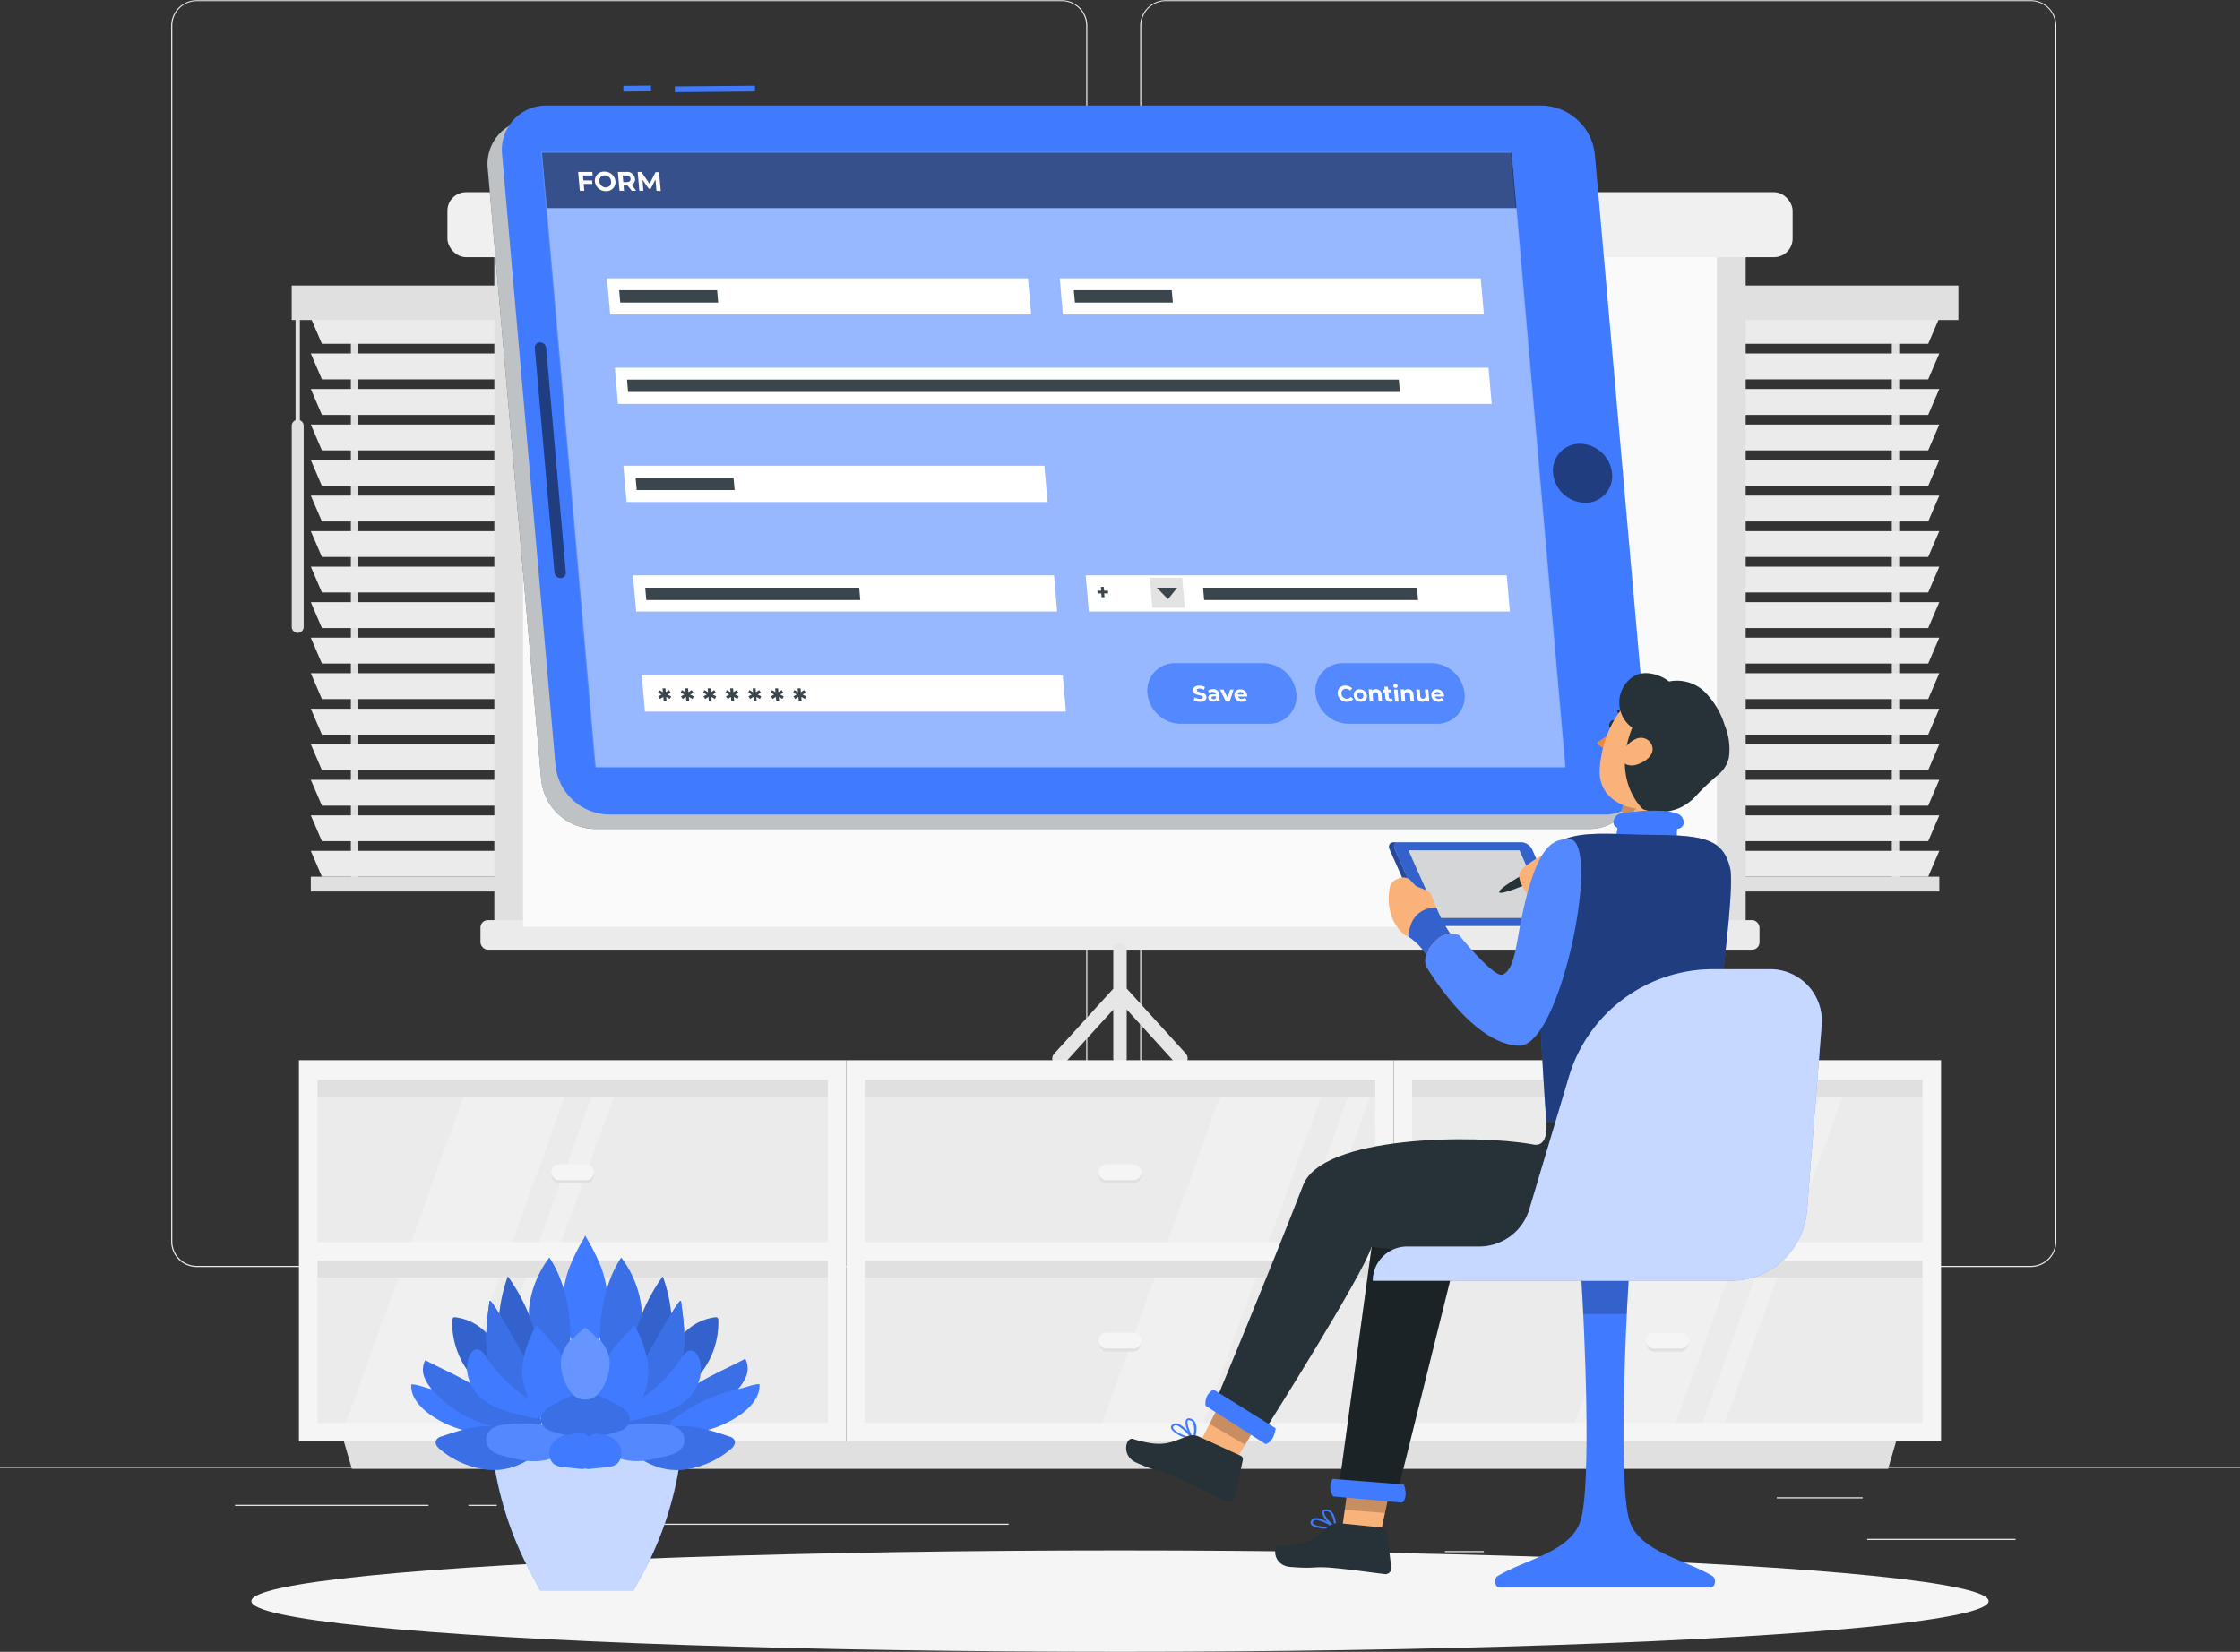 <svg xmlns="http://www.w3.org/2000/svg" width="500" height="368.76" viewBox="0 0 500 368.76"><rect x="0" y="0" width="500" height="368.76" fill="#333333" stroke="none"/><defs><style>.cls-1{fill:#ebebeb;}.cls-2{fill:#e0e0e0;}.cls-3{fill:#fafafa;}.cls-4{fill:#e6e6e6;}.cls-5{fill:#f0f0f0;}.cls-6{fill:#f5f5f5;}.cls-7{fill:#263238;}.cls-10,.cls-12,.cls-13,.cls-20,.cls-23,.cls-8{fill:#fff;}.cls-8{opacity:0.7;}.cls-18,.cls-9{fill:#407bff;}.cls-10,.cls-19{opacity:0.4;}.cls-11,.cls-23{opacity:0.5;}.cls-13,.cls-15,.cls-17,.cls-18{opacity:0.1;}.cls-14,.cls-16{opacity:0.2;}.cls-20{opacity:0.8;}.cls-21{fill:#fab27b;}.cls-22{opacity:0.3;}.cls-24{fill:#ed893e;}</style></defs><g id="Background_Complete" data-name="Background Complete"><rect class="cls-1" x="416.78" y="343.54" width="33.12" height="0.25"/><rect class="cls-1" x="322.53" y="346.26" width="8.69" height="0.25"/><rect class="cls-1" x="396.59" y="334.26" width="19.19" height="0.25"/><rect class="cls-1" x="52.46" y="335.94" width="43.19" height="0.25"/><rect class="cls-1" x="104.56" y="335.94" width="6.33" height="0.25"/><rect class="cls-1" x="131.47" y="340.16" width="93.68" height="0.25"/><path class="cls-1" d="M237,337.8H43.92a5.71,5.71,0,0,1-5.71-5.71V60.66A5.71,5.71,0,0,1,43.92,55H237a5.71,5.71,0,0,1,5.71,5.71V332.09A5.71,5.71,0,0,1,237,337.8ZM43.92,55.2a5.47,5.47,0,0,0-5.46,5.46V332.09a5.47,5.47,0,0,0,5.46,5.46H237a5.47,5.47,0,0,0,5.46-5.46V60.66A5.47,5.47,0,0,0,237,55.2Z" transform="translate(0 -54.95)"/><path class="cls-1" d="M453.31,337.8H260.21a5.72,5.72,0,0,1-5.71-5.71V60.66A5.72,5.72,0,0,1,260.21,55h193.1A5.71,5.71,0,0,1,459,60.66V332.09A5.71,5.71,0,0,1,453.31,337.8ZM260.21,55.2a5.47,5.47,0,0,0-5.46,5.46V332.09a5.47,5.47,0,0,0,5.46,5.46h193.1a5.47,5.47,0,0,0,5.46-5.46V60.66a5.47,5.47,0,0,0-5.46-5.46Z" transform="translate(0 -54.95)"/><rect class="cls-1" y="327.45" width="500" height="0.25"/><rect class="cls-2" x="78.32" y="68.66" width="1.65" height="128.71"/><rect class="cls-2" x="181.07" y="68.66" width="1.65" height="128.71"/><polygon class="cls-1" points="189.18 76.75 71.86 76.75 69.38 70.98 191.66 70.98 189.18 76.75"/><polygon class="cls-1" points="189.18 84.69 71.86 84.69 69.38 78.91 191.66 78.91 189.18 84.69"/><polygon class="cls-1" points="189.18 92.62 71.86 92.62 69.38 86.84 191.66 86.84 189.18 92.62"/><polygon class="cls-1" points="189.18 100.55 71.86 100.55 69.38 94.77 191.66 94.77 189.18 100.55"/><polygon class="cls-1" points="189.18 108.48 71.86 108.48 69.38 102.7 191.66 102.7 189.18 108.48"/><polygon class="cls-1" points="189.18 116.41 71.86 116.41 69.38 110.64 191.66 110.64 189.18 116.41"/><polygon class="cls-1" points="189.18 124.34 71.86 124.34 69.38 118.57 191.66 118.57 189.18 124.34"/><polygon class="cls-1" points="189.18 132.27 71.86 132.27 69.38 126.5 191.66 126.5 189.18 132.27"/><polygon class="cls-1" points="189.18 140.21 71.86 140.21 69.38 134.43 191.66 134.43 189.18 140.21"/><polygon class="cls-1" points="189.18 148.14 71.86 148.14 69.38 142.36 191.66 142.36 189.18 148.14"/><polygon class="cls-1" points="189.18 156.07 71.86 156.07 69.38 150.29 191.66 150.29 189.18 156.07"/><polygon class="cls-1" points="189.18 164 71.86 164 69.38 158.22 191.66 158.22 189.18 164"/><polygon class="cls-1" points="189.18 171.93 71.86 171.93 69.38 166.15 191.66 166.15 189.18 171.93"/><polygon class="cls-1" points="189.18 179.86 71.86 179.86 69.38 174.09 191.66 174.09 189.18 179.86"/><polygon class="cls-1" points="189.18 187.79 71.86 187.79 69.38 182.02 191.66 182.02 189.18 187.79"/><polygon class="cls-1" points="189.18 195.72 71.86 195.72 69.38 189.95 191.66 189.95 189.18 195.72"/><rect class="cls-2" x="69.38" y="195.72" width="122.28" height="3.3"/><rect class="cls-2" x="65.12" y="63.74" width="130.81" height="7.7"/><path class="cls-2" d="M66.46,196.24h0a1.33,1.33,0,0,1-1.33-1.34V150a1.32,1.32,0,0,1,1.33-1.33h0A1.33,1.33,0,0,1,67.79,150V194.9A1.34,1.34,0,0,1,66.46,196.24Z" transform="translate(0 -54.95)"/><rect class="cls-2" x="65.98" y="69.9" width="0.96" height="26.68"/><rect class="cls-2" x="319.54" y="68.66" width="1.65" height="128.71"/><rect class="cls-2" x="422.28" y="68.66" width="1.65" height="128.71"/><polygon class="cls-1" points="430.4 76.75 313.07 76.75 310.6 70.98 432.88 70.98 430.4 76.75"/><polygon class="cls-1" points="430.4 84.69 313.07 84.69 310.6 78.91 432.88 78.91 430.4 84.69"/><polygon class="cls-1" points="430.4 92.62 313.07 92.62 310.6 86.84 432.88 86.84 430.4 92.62"/><polygon class="cls-1" points="430.4 100.55 313.07 100.55 310.6 94.77 432.88 94.77 430.4 100.55"/><polygon class="cls-1" points="430.4 108.48 313.07 108.48 310.6 102.7 432.88 102.7 430.4 108.48"/><polygon class="cls-1" points="430.4 116.41 313.07 116.41 310.6 110.64 432.88 110.64 430.4 116.41"/><polygon class="cls-1" points="430.4 124.34 313.07 124.34 310.6 118.57 432.88 118.57 430.4 124.34"/><polygon class="cls-1" points="430.4 132.27 313.07 132.27 310.6 126.5 432.88 126.5 430.4 132.27"/><polygon class="cls-1" points="430.4 140.21 313.07 140.21 310.6 134.43 432.88 134.43 430.4 140.21"/><polygon class="cls-1" points="430.4 148.14 313.07 148.14 310.6 142.36 432.88 142.36 430.4 148.14"/><polygon class="cls-1" points="430.4 156.07 313.07 156.07 310.6 150.29 432.88 150.29 430.4 156.07"/><polygon class="cls-1" points="430.4 164 313.07 164 310.6 158.22 432.88 158.22 430.4 164"/><polygon class="cls-1" points="430.4 171.93 313.07 171.93 310.6 166.15 432.88 166.15 430.4 171.93"/><polygon class="cls-1" points="430.4 179.86 313.07 179.86 310.6 174.09 432.88 174.09 430.4 179.86"/><polygon class="cls-1" points="430.4 187.79 313.07 187.79 310.6 182.02 432.88 182.02 430.4 187.79"/><polygon class="cls-1" points="430.4 195.72 313.07 195.72 310.6 189.95 432.88 189.95 430.4 195.72"/><rect class="cls-2" x="310.6" y="195.72" width="122.28" height="3.3"/><rect class="cls-2" x="306.33" y="63.74" width="130.81" height="7.7"/><path class="cls-2" d="M307.68,196.24h0a1.33,1.33,0,0,1-1.33-1.34V150a1.32,1.32,0,0,1,1.33-1.33h0A1.33,1.33,0,0,1,309,150V194.9A1.34,1.34,0,0,1,307.68,196.24Z" transform="translate(0 -54.95)"/><rect class="cls-2" x="307.2" y="69.9" width="0.96" height="26.68"/><rect class="cls-2" x="110.34" y="50.16" width="279.32" height="158"/><rect class="cls-1" x="107.25" y="205.41" width="285.5" height="6.6" rx="1.64"/><rect class="cls-3" x="116.75" y="54.96" width="266.49" height="151.95"/><path class="cls-4" d="M264.67,290.13,251.5,275.64V267a1.5,1.5,0,1,0-3,0v8.67l-13.17,14.49c-1.37,1.51.75,3.84,2.12,2.34q5.52-6.09,11.05-12.16v10.87a1.5,1.5,0,1,0,3,0V280.31q5.52,6.07,11.05,12.16C263.92,294,266,291.64,264.67,290.13Z" transform="translate(0 -54.95)"/><rect class="cls-5" x="99.87" y="42.91" width="300.27" height="14.5" rx="4.14"/><rect class="cls-1" x="68.8" y="238.5" width="118.06" height="40.75"/><rect class="cls-1" x="68.8" y="279.25" width="118.06" height="40.75"/><polygon class="cls-5" points="113.66 279.25 128.34 238.5 105.74 238.5 91.05 279.25 113.66 279.25"/><polygon class="cls-5" points="139.29 238.5 134.32 238.5 119.63 279.25 124.6 279.25 139.29 238.5"/><polygon class="cls-5" points="98.97 320 113.66 279.25 91.05 279.25 76.36 320 98.97 320"/><polygon class="cls-5" points="124.6 279.25 119.63 279.25 104.94 320 109.91 320 124.6 279.25"/><rect class="cls-2" x="125.76" y="238.64" width="4.12" height="118.06" transform="translate(425.49 114.89) rotate(90)"/><rect class="cls-2" x="125.76" y="279.07" width="4.12" height="118.06" transform="translate(465.92 155.32) rotate(90)"/><path class="cls-2" d="M130.84,319.05a1.77,1.77,0,1,0,0-3.54h-6a1.77,1.77,0,1,0,0,3.54Z" transform="translate(0 -54.95)"/><path class="cls-6" d="M130.84,318.42a1.77,1.77,0,1,0,0-3.54h-6a1.77,1.77,0,1,0,0,3.54Z" transform="translate(0 -54.95)"/><path class="cls-2" d="M130.84,356.67a1.78,1.78,0,0,0,0-3.55h-6a1.78,1.78,0,0,0,0,3.55Z" transform="translate(0 -54.95)"/><path class="cls-6" d="M130.84,356a1.77,1.77,0,1,0,0-3.54h-6a1.77,1.77,0,1,0,0,3.54Z" transform="translate(0 -54.95)"/><path class="cls-6" d="M66.73,291.63v85.11H188.91V291.63Zm118.06,81H70.86V336.36H184.79Zm0-40.38H70.86V296H184.79Z" transform="translate(0 -54.95)"/><rect class="cls-1" x="190.97" y="238.5" width="118.06" height="40.75"/><rect class="cls-1" x="190.97" y="279.25" width="118.06" height="40.75"/><polygon class="cls-5" points="282.5 279.25 297.19 238.5 274.59 238.5 259.9 279.25 282.5 279.25"/><polygon class="cls-5" points="308.13 238.5 303.17 238.5 288.48 279.25 293.44 279.25 308.13 238.5"/><polygon class="cls-5" points="267.82 320 282.5 279.25 259.9 279.25 245.21 320 267.82 320"/><polygon class="cls-5" points="293.44 279.25 288.48 279.25 273.79 320 278.76 320 293.44 279.25"/><rect class="cls-2" x="247.94" y="238.63" width="4.12" height="118.06" transform="translate(547.66 -7.29) rotate(90)"/><rect class="cls-2" x="247.94" y="279.07" width="4.12" height="118.06" transform="translate(588.1 33.14) rotate(90)"/><path class="cls-2" d="M253,319.05a1.77,1.77,0,0,0,0-3.54h-6a1.77,1.77,0,1,0,0,3.54Z" transform="translate(0 -54.95)"/><path class="cls-6" d="M253,318.42a1.77,1.77,0,0,0,0-3.54h-6a1.77,1.77,0,1,0,0,3.54Z" transform="translate(0 -54.95)"/><path class="cls-2" d="M253,356.67a1.78,1.78,0,0,0,0-3.55h-6a1.78,1.78,0,0,0,0,3.55Z" transform="translate(0 -54.95)"/><path class="cls-6" d="M253,356a1.77,1.77,0,0,0,0-3.54h-6a1.77,1.77,0,1,0,0,3.54Z" transform="translate(0 -54.95)"/><path class="cls-6" d="M188.91,291.63v85.11H311.09V291.63Zm118.06,81H193V336.36H307Zm0-40.38H193V296H307Z" transform="translate(0 -54.95)"/><rect class="cls-1" x="313.15" y="238.5" width="118.06" height="40.75"/><rect class="cls-1" x="313.15" y="279.25" width="118.06" height="40.75"/><polygon class="cls-5" points="387.91 279.25 402.6 238.5 379.99 238.5 365.3 279.25 387.91 279.25"/><polygon class="cls-5" points="413.54 238.5 408.57 238.5 393.88 279.25 398.85 279.25 413.54 238.5"/><polygon class="cls-5" points="373.22 320 387.91 279.25 365.3 279.25 350.61 320 373.22 320"/><polygon class="cls-5" points="398.85 279.25 393.88 279.25 379.19 320 384.16 320 398.85 279.25"/><rect class="cls-2" x="370.12" y="238.63" width="4.12" height="118.06" transform="translate(669.84 -129.47) rotate(90)"/><rect class="cls-2" x="370.12" y="279.07" width="4.12" height="118.06" transform="translate(710.27 -89.04) rotate(90)"/><path class="cls-2" d="M375.2,319.05a1.77,1.77,0,1,0,0-3.54h-6a1.77,1.77,0,1,0,0,3.54Z" transform="translate(0 -54.95)"/><path class="cls-6" d="M375.2,318.42a1.77,1.77,0,1,0,0-3.54h-6a1.77,1.77,0,1,0,0,3.54Z" transform="translate(0 -54.95)"/><path class="cls-2" d="M375.2,356.67a1.78,1.78,0,0,0,0-3.55h-6a1.78,1.78,0,0,0,0,3.55Z" transform="translate(0 -54.95)"/><path class="cls-6" d="M375.2,356a1.77,1.77,0,1,0,0-3.54h-6a1.77,1.77,0,1,0,0,3.54Z" transform="translate(0 -54.95)"/><path class="cls-6" d="M311.09,291.63v85.11H433.27V291.63Zm118.05,81H315.21V336.36H429.14Zm0-40.38H315.21V296H429.14Z" transform="translate(0 -54.95)"/><polygon class="cls-2" points="421.45 327.92 78.55 327.92 76.76 321.79 423.24 321.79 421.45 327.92"/></g><g id="Shadow"><ellipse id="_Path_" data-name="&lt;Path&gt;" class="cls-6" cx="250" cy="357.44" rx="193.89" ry="11.32"/></g><g id="Form"><path class="cls-7" d="M132.74,240h222a9.88,9.88,0,0,0,10-11L352.79,92.68a12.2,12.2,0,0,0-11.91-11h-222a9.88,9.88,0,0,0-10,11l11.93,136.37A12.2,12.2,0,0,0,132.74,240Z" transform="translate(0 -54.95)"/><path class="cls-8" d="M132.74,240h222a9.88,9.88,0,0,0,10-11L352.79,92.68a12.2,12.2,0,0,0-11.91-11h-222a9.88,9.88,0,0,0-10,11l11.93,136.37A12.2,12.2,0,0,0,132.74,240Z" transform="translate(0 -54.95)"/><polygon class="cls-9" points="132.98 171.1 349.45 171.1 337.44 33.87 120.97 33.87 132.98 171.1"/><path class="cls-9" d="M136,236.79h222a9.88,9.88,0,0,0,10-11L356,89.46a12.2,12.2,0,0,0-11.92-10.95h-222a9.88,9.88,0,0,0-10,10.95L124,225.83A12.21,12.21,0,0,0,136,236.79Z" transform="translate(0 -54.95)"/><polygon class="cls-9" points="132.98 171.1 349.45 171.1 337.44 33.87 120.97 33.87 132.98 171.1"/><polygon class="cls-10" points="132.98 171.31 349.45 171.31 337.44 34.08 120.97 34.08 132.98 171.31"/><polygon class="cls-9" points="338.52 46.45 122.06 46.45 120.97 34.08 337.44 34.08 338.52 46.45"/><polygon class="cls-11" points="338.52 46.45 122.06 46.45 120.97 34.08 337.44 34.08 338.52 46.45"/><path class="cls-12" d="M130.12,94.12l.1,1.11h1.94l.07.78h-1.95l.14,1.53h-1l-.37-4.2h3.17l.07.78Z" transform="translate(0 -54.95)"/><path class="cls-12" d="M132.79,95.44a2,2,0,0,1,2.11-2.17,2.41,2.41,0,0,1,2.48,2.17,2,2,0,0,1-2.1,2.18A2.42,2.42,0,0,1,132.79,95.44Zm3.61,0A1.42,1.42,0,0,0,135,94.1a1.16,1.16,0,0,0-1.2,1.34,1.43,1.43,0,0,0,1.44,1.35A1.16,1.16,0,0,0,136.4,95.44Z" transform="translate(0 -54.95)"/><path class="cls-12" d="M141,97.54l-.91-1.17h-.9l.1,1.17h-1l-.37-4.2h1.82a1.74,1.74,0,0,1,2,1.53,1.23,1.23,0,0,1-.75,1.32L142,97.54Zm-1.21-3.41H139l.12,1.47h.8c.59,0,.86-.28.83-.73S140.36,94.13,139.77,94.13Z" transform="translate(0 -54.95)"/><path class="cls-12" d="M146.53,97.54,146.31,95l-1.06,2.08h-.44l-1.4-2,.21,2.46h-.91l-.37-4.2h.81L145,96l1.32-2.61h.79l.38,4.2Z" transform="translate(0 -54.95)"/><path class="cls-9" d="M283.22,216.53H263.49a7.53,7.53,0,0,1-7.36-6.76h0A6.1,6.1,0,0,1,262.3,203H282a7.54,7.54,0,0,1,7.36,6.77h0A6.1,6.1,0,0,1,283.22,216.53Z" transform="translate(0 -54.95)"/><path class="cls-12" d="M266.45,211.23l.22-.62a2.2,2.2,0,0,0,1.19.37c.48,0,.66-.16.64-.38-.05-.65-2.05-.2-2.17-1.5-.05-.6.39-1.09,1.38-1.09a2.47,2.47,0,0,1,1.25.31l-.2.61a2.14,2.14,0,0,0-1-.27c-.48,0-.65.18-.63.4.05.64,2.05.2,2.16,1.48.05.59-.39,1.09-1.39,1.09A2.77,2.77,0,0,1,266.45,211.23Z" transform="translate(0 -54.95)"/><path class="cls-12" d="M272.14,210l.13,1.53h-.73l0-.34a.79.79,0,0,1-.79.38,1,1,0,0,1-1.07-.82c0-.47.26-.8,1.08-.8h.62c0-.34-.24-.53-.66-.53a1.18,1.18,0,0,0-.76.25l-.33-.55a2,2,0,0,1,1.14-.32A1.23,1.23,0,0,1,272.14,210Zm-.72.68,0-.28h-.53c-.37,0-.47.14-.46.32s.2.33.47.33A.54.54,0,0,0,271.42,210.72Z" transform="translate(0 -54.95)"/><path class="cls-12" d="M275.36,208.88l-.9,2.69h-.8l-1.37-2.69h.8l.91,1.83.61-1.83Z" transform="translate(0 -54.95)"/><path class="cls-12" d="M278.36,210.44h-2a.78.78,0,0,0,.81.54.83.83,0,0,0,.66-.26l.45.46a1.3,1.3,0,0,1-1.07.43,1.56,1.56,0,0,1-1.66-1.39,1.24,1.24,0,0,1,1.32-1.38,1.5,1.5,0,0,1,1.52,1.6Zm-2.08-.45h1.32a.71.71,0,0,0-.71-.56A.57.57,0,0,0,276.28,210Z" transform="translate(0 -54.95)"/><path class="cls-9" d="M320.77,216.53H301a7.53,7.53,0,0,1-7.36-6.76h0a6.11,6.11,0,0,1,6.18-6.77h19.73a7.54,7.54,0,0,1,7.36,6.77h0A6.09,6.09,0,0,1,320.77,216.53Z" transform="translate(0 -54.95)"/><path class="cls-12" d="M298.59,209.82a1.62,1.62,0,0,1,1.74-1.81,2,2,0,0,1,1.49.62l-.47.48a1.25,1.25,0,0,0-.92-.41,1,1,0,0,0-1,1.12,1.19,1.19,0,0,0,1.22,1.12,1,1,0,0,0,.84-.42l.56.48a1.63,1.63,0,0,1-1.39.63A2,2,0,0,1,298.59,209.82Z" transform="translate(0 -54.95)"/><path class="cls-12" d="M302.16,210.22a1.24,1.24,0,0,1,1.36-1.38,1.53,1.53,0,0,1,1.59,1.38,1.25,1.25,0,0,1-1.35,1.39A1.53,1.53,0,0,1,302.16,210.22Zm2.16,0a.75.75,0,0,0-.75-.74.61.61,0,0,0-.62.74.75.75,0,0,0,.75.75A.62.62,0,0,0,304.32,210.22Z" transform="translate(0 -54.95)"/><path class="cls-12" d="M308.37,210l.13,1.54h-.78l-.12-1.42c0-.44-.26-.64-.6-.64s-.63.23-.59.73l.12,1.33h-.78l-.24-2.69h.75l0,.31a1.07,1.07,0,0,1,.86-.35A1.17,1.17,0,0,1,308.37,210Z" transform="translate(0 -54.95)"/><path class="cls-12" d="M310.93,211.44a1,1,0,0,1-.62.17,1,1,0,0,1-1.09-1l-.1-1.11h-.41l-.06-.6h.42l-.06-.66h.78l.06.66h.67l.05.6h-.67l.1,1.09a.35.35,0,0,0,.36.36.52.52,0,0,0,.31-.1Z" transform="translate(0 -54.95)"/><path class="cls-12" d="M311,208.07a.4.4,0,0,1,.45-.44.48.48,0,0,1,.52.42.41.41,0,0,1-.45.45A.49.49,0,0,1,311,208.07Zm.16.81h.78l.24,2.69h-.78Z" transform="translate(0 -54.95)"/><path class="cls-12" d="M315.5,210l.14,1.54h-.78l-.13-1.42c0-.44-.25-.64-.6-.64s-.63.23-.58.73l.11,1.33h-.78l-.23-2.69h.74l0,.31a1.09,1.09,0,0,1,.86-.35A1.16,1.16,0,0,1,315.5,210Z" transform="translate(0 -54.95)"/><path class="cls-12" d="M318.82,208.88l.23,2.69h-.74l0-.32a1,1,0,0,1-.8.36,1.19,1.19,0,0,1-1.26-1.21l-.13-1.52h.78l.12,1.41c0,.44.26.65.6.65s.6-.24.56-.73l-.12-1.33Z" transform="translate(0 -54.95)"/><path class="cls-12" d="M322.3,210.44h-2a.79.79,0,0,0,.82.54.82.82,0,0,0,.65-.26l.46.46a1.32,1.32,0,0,1-1.08.43,1.55,1.55,0,0,1-1.65-1.39,1.23,1.23,0,0,1,1.31-1.38,1.57,1.57,0,0,1,1.53,1.6Zm-2.09-.45h1.33a.72.72,0,0,0-.71-.56A.58.58,0,0,0,320.21,210Z" transform="translate(0 -54.95)"/><polygon class="cls-12" points="230.17 70.21 136.2 70.21 135.49 62.13 229.46 62.13 230.17 70.21"/><polygon class="cls-12" points="233.83 112.06 139.86 112.06 139.15 103.98 233.13 103.98 233.83 112.06"/><polygon class="cls-12" points="235.97 136.52 142 136.52 141.29 128.44 235.27 128.44 235.97 136.52"/><polygon class="cls-12" points="237.93 158.86 143.96 158.86 143.25 150.78 237.22 150.78 237.93 158.86"/><polygon class="cls-12" points="337.03 136.52 243.05 136.52 242.35 128.44 336.32 128.44 337.03 136.52"/><polygon class="cls-12" points="332.97 90.17 137.94 90.17 137.24 82.09 332.26 82.09 332.97 90.17"/><polygon class="cls-12" points="331.23 70.21 237.25 70.21 236.55 62.13 330.52 62.13 331.23 70.21"/><polygon class="cls-2" points="264.47 135.66 257.22 135.66 256.64 129 263.88 129 264.47 135.66"/><polygon class="cls-7" points="262.78 131.2 260.72 133.76 258.2 131.2 262.78 131.2"/><path class="cls-7" d="M247.34,187.43h-.87l.07.85h-.64l-.08-.85H245l-.05-.61h.86l-.07-.85h.64l.08.85h.87Z" transform="translate(0 -54.95)"/><polygon class="cls-7" points="316.54 133.96 268.78 133.96 268.54 131.2 316.3 131.2 316.54 133.96"/><polygon class="cls-7" points="192.03 133.96 144.26 133.96 144.02 131.2 191.78 131.2 192.03 133.96"/><polygon class="cls-7" points="163.98 109.4 142.12 109.4 141.87 106.63 163.73 106.63 163.98 109.4"/><polygon class="cls-7" points="160.31 67.55 138.45 67.55 138.21 64.79 160.07 64.79 160.31 67.55"/><polygon class="cls-7" points="261.8 67.55 239.94 67.55 239.69 64.79 261.55 64.79 261.8 67.55"/><polygon class="cls-7" points="312.48 87.51 140.2 87.51 139.96 84.75 312.24 84.75 312.48 87.51"/><path class="cls-7" d="M149,210l.8.41-.29.58-.81-.46.08.85h-.65l-.07-.86-.73.47-.39-.58.73-.41-.8-.42.29-.58.81.47-.09-.86h.66l.06.86.73-.47.4.58Z" transform="translate(0 -54.95)"/><path class="cls-7" d="M154.06,210l.8.41-.29.58-.81-.46.08.85h-.65l-.07-.86-.73.47-.39-.58.73-.41-.8-.42.28-.58.82.47-.09-.86h.66l.06.86.73-.47.4.58Z" transform="translate(0 -54.95)"/><path class="cls-7" d="M159.08,210l.8.41-.3.58-.81-.46.09.85h-.66l-.06-.86-.73.47-.39-.58.73-.41-.8-.42.28-.58.81.47-.08-.86h.66l.06.86.73-.47.39.58Z" transform="translate(0 -54.95)"/><path class="cls-7" d="M164.1,210l.8.41-.3.58-.81-.46.09.85h-.66l-.06-.86-.73.47-.39-.58.73-.41-.8-.42.28-.58.81.47-.08-.86h.66l.06.86.73-.47.39.58Z" transform="translate(0 -54.95)"/><path class="cls-7" d="M169.12,210l.8.41-.3.58-.81-.46.09.85h-.66l-.07-.86-.73.47-.38-.58.73-.41-.8-.42.28-.58.81.47-.08-.86h.66l.06.86.73-.47.39.58Z" transform="translate(0 -54.95)"/><path class="cls-7" d="M174.14,210l.79.41-.29.58-.81-.46.09.85h-.66l-.07-.86-.73.47-.38-.58.72-.41-.8-.42.29-.58.81.47-.08-.86h.66l.06.86.73-.47.39.58Z" transform="translate(0 -54.95)"/><path class="cls-7" d="M179.15,210l.8.41-.29.58-.81-.46.09.85h-.66l-.07-.86-.73.47-.38-.58.72-.41-.8-.42.29-.58.81.47-.08-.86h.66l.06.86.73-.47.39.58Z" transform="translate(0 -54.95)"/><polygon class="cls-13" points="132.74 171.1 349.21 171.1 337.2 33.87 120.74 33.87 132.74 171.1"/><rect class="cls-9" x="139.02" y="74.32" width="6.16" height="1.28" transform="matrix(1, -0.01, 0.01, 1, -0.62, -53.76)"/><rect class="cls-9" x="150.64" y="74.18" width="17.88" height="1.28" transform="translate(-0.62 -53.62) rotate(-0.48)"/><path class="cls-11" d="M359.83,160.6a5.94,5.94,0,0,1-6,6.59,7.34,7.34,0,0,1-7.17-6.59,6,6,0,0,1,6-6.59A7.34,7.34,0,0,1,359.83,160.6Z" transform="translate(0 -54.95)"/><path class="cls-11" d="M125.14,184h0a1.41,1.41,0,0,1-1.38-1.27l-4.38-50.08a1.15,1.15,0,0,1,1.16-1.27h0a1.41,1.41,0,0,1,1.38,1.27l4.38,50.08A1.15,1.15,0,0,1,125.14,184Z" transform="translate(0 -54.95)"/></g><g id="Plant"><path class="cls-9" d="M141.4,410H120.56l-2.31-4.37a76.09,76.09,0,0,1-8.85-34.44v-1.05h43.18a76.22,76.22,0,0,1-9.47,36.79Z" transform="translate(0 -54.95)"/><path class="cls-8" d="M141.4,410H120.56l-2.31-4.37a76.09,76.09,0,0,1-8.85-34.44v-1.05h43.18a76.22,76.22,0,0,1-9.47,36.79Z" transform="translate(0 -54.95)"/><path class="cls-9" d="M96.37,371a22.81,22.81,0,0,0,13,3.95,3.43,3.43,0,0,0,1.61-.31,1.62,1.62,0,0,0,.85-1.46,2.31,2.31,0,0,0-1.14-1.61,37.8,37.8,0,0,0-9.45-5.14A36.1,36.1,0,0,0,96.12,365c-1.4-.29-2.89-1-4.31-1C91.54,367.05,94.32,369.63,96.37,371Z" transform="translate(0 -54.95)"/><path class="cls-9" d="M151.93,353.47a11.46,11.46,0,0,1,7.7-4.44.67.67,0,0,1,.5.08.94.94,0,0,1,.22.71A18.43,18.43,0,0,1,157,360.75a8.43,8.43,0,0,1-3.79,3.2,4.21,4.21,0,0,1-3.47-.2c-1.05-.6-.86-1.46-.75-2.65A14.67,14.67,0,0,1,151.93,353.47Z" transform="translate(0 -54.95)"/><path class="cls-14" d="M151.93,353.47a11.46,11.46,0,0,1,7.7-4.44.67.67,0,0,1,.5.08.94.94,0,0,1,.22.71A18.43,18.43,0,0,1,157,360.75a8.43,8.43,0,0,1-3.79,3.2,4.21,4.21,0,0,1-3.47-.2c-1.05-.6-.86-1.46-.75-2.65A14.67,14.67,0,0,1,151.93,353.47Z" transform="translate(0 -54.95)"/><path class="cls-9" d="M133.08,355.26a20.22,20.22,0,0,0,2.56-9.43,22.33,22.33,0,0,0-1.6-8.32,46,46,0,0,0-3.46-6.75c-.4,6.4-.52,12.84-.34,19.27a14.22,14.22,0,0,0,.48,4c.4,1.2,1.22,2.13,2,1.83Z" transform="translate(0 -54.95)"/><path class="cls-9" d="M138.67,335.7c-2.72,4-4.44,9.88-4.66,15.91a18.21,18.21,0,0,0,.66,6.23c.63,1.86,1.87,3.28,3.15,3.09s2.39-2,3.15-3.86c1.26-3.06,2.79-7.43,2.07-11.21A22.76,22.76,0,0,0,138.67,335.7Z" transform="translate(0 -54.95)"/><path class="cls-15" d="M138.67,335.7c-2.72,4-4.44,9.88-4.66,15.91a18.21,18.21,0,0,0,.66,6.23c.63,1.86,1.87,3.28,3.15,3.09s2.39-2,3.15-3.86c1.26-3.06,2.79-7.43,2.07-11.21A22.76,22.76,0,0,0,138.67,335.7Z" transform="translate(0 -54.95)"/><path class="cls-9" d="M146.94,358.19c2.23-2.07,3.14-5.54,3-8.81a35.45,35.45,0,0,0-2-9.48,39.8,39.8,0,0,0-5.22,9.9,13.64,13.64,0,0,0-.95,4.27,5.64,5.64,0,0,0,1.36,4,2.7,2.7,0,0,0,3.6.37l-.37.22Z" transform="translate(0 -54.95)"/><g class="cls-16"><path d="M146.94,358.19c2.23-2.07,3.14-5.54,3-8.81a35.45,35.45,0,0,0-2-9.48,39.8,39.8,0,0,0-5.22,9.9,13.64,13.64,0,0,0-.95,4.27,5.64,5.64,0,0,0,1.36,4,2.7,2.7,0,0,0,3.6.37l-.37.22Z" transform="translate(0 -54.95)"/></g><path class="cls-9" d="M152,345.38c.55,4,1.1,8.16.42,12.17s-2.84,7.93-6.21,9.35c-1.4.58-3.21.59-4.15-.73a4,4,0,0,1-.41-3.26,11.31,11.31,0,0,1,1.44-3c2.69-4.37,8.3-15,8.87-14.53Z" transform="translate(0 -54.95)"/><path class="cls-9" d="M152,345.38c.55,4,1.1,8.16.42,12.17s-2.84,7.93-6.21,9.35c-1.4.58-3.21.59-4.15-.73a4,4,0,0,1-.41-3.26,11.31,11.31,0,0,1,1.44-3c2.69-4.37,8.3-15,8.87-14.53Z" transform="translate(0 -54.95)"/><g class="cls-17"><path d="M152,345.38c.55,4,1.1,8.16.42,12.17s-2.84,7.93-6.21,9.35c-1.4.58-3.21.59-4.15-.73a4,4,0,0,1-.41-3.26,11.31,11.31,0,0,1,1.44-3c2.69-4.37,8.3-15,8.87-14.53Z" transform="translate(0 -54.95)"/></g><path class="cls-9" d="M141.6,350.83a24.7,24.7,0,0,1,2.88,7.75,13.54,13.54,0,0,1-1,8.19,7.24,7.24,0,0,1-6.05,4.26,5.68,5.68,0,0,1-4.84-3c-1.15-2-.31-3.85.57-5.82C135.11,357.75,138.41,354.22,141.6,350.83Z" transform="translate(0 -54.95)"/><path class="cls-9" d="M166.35,358.28a4.66,4.66,0,0,1,.2,3.92,9.56,9.56,0,0,1-2.18,3.22,26.76,26.76,0,0,1-22.5,8.61,2.15,2.15,0,0,1-1.79-.92,2,2,0,0,1,.56-2.24,4.72,4.72,0,0,1,2.09-.87,35.83,35.83,0,0,0,11.76-5.36C158.14,362.12,162.46,360.38,166.35,358.28Z" transform="translate(0 -54.95)"/><path class="cls-15" d="M166.35,358.28a4.66,4.66,0,0,1,.2,3.92,9.56,9.56,0,0,1-2.18,3.22,26.76,26.76,0,0,1-22.5,8.61,2.15,2.15,0,0,1-1.79-.92,2,2,0,0,1,.56-2.24,4.72,4.72,0,0,1,2.09-.87,35.83,35.83,0,0,0,11.76-5.36C158.14,362.12,162.46,360.38,166.35,358.28Z" transform="translate(0 -54.95)"/><path class="cls-9" d="M152,358.27c.6-.89,1.36-1.92,2.35-1.81.76.09,1.32.86,1.64,1.66,1.29,3.22-.25,7.18-2.71,9.36s-5.62,3-8.66,3.77l-3.14.79c-1.24.32-3.74-.1-2.63-2.07.75-1.32,3.24-2.07,4.39-2.85A32.66,32.66,0,0,0,152,358.27Z" transform="translate(0 -54.95)"/><path class="cls-9" d="M164.92,371a22.79,22.79,0,0,1-13,3.95,3.37,3.37,0,0,1-1.6-.31,1.61,1.61,0,0,1-.86-1.46,2.34,2.34,0,0,1,1.14-1.61,37.69,37.69,0,0,1,9.46-5.14,35.6,35.6,0,0,1,5.15-1.48c1.4-.29,2.89-1,4.31-1C169.75,367.05,167,369.63,164.92,371Z" transform="translate(0 -54.95)"/><path class="cls-9" d="M152.29,383.09a20,20,0,0,0,10.7-4.52c.6-.48,1.26-1.24,1-2a1.74,1.74,0,0,0-1.24-.94c-3.63-1.22-7.35-2.45-11.14-2.28a12.82,12.82,0,0,0-5.22,1.34c-1.28.65-3.93,2.24-4.3,4s2.93,3.08,4.15,3.56A14,14,0,0,0,152.29,383.09Z" transform="translate(0 -54.95)"/><path class="cls-15" d="M152.29,383.09a20,20,0,0,0,10.7-4.52c.6-.48,1.26-1.24,1-2a1.74,1.74,0,0,0-1.24-.94c-3.63-1.22-7.35-2.45-11.14-2.28a12.82,12.82,0,0,0-5.22,1.34c-1.28.65-3.93,2.24-4.3,4s2.93,3.08,4.15,3.56A14,14,0,0,0,152.29,383.09Z" transform="translate(0 -54.95)"/><path class="cls-9" d="M137.11,373.57A33.84,33.84,0,0,1,148.5,373a6.43,6.43,0,0,1,2.74.79,3.21,3.21,0,0,1,1.55,2.53,3.32,3.32,0,0,1-1.41,2.67A7.55,7.55,0,0,1,148.7,380c-2.74.72-5.55,1.42-8.35,1a8.46,8.46,0,0,1-5.79-3.18C132.83,375.42,135.1,374,137.11,373.57Z" transform="translate(0 -54.95)"/><path class="cls-13" d="M137.11,373.57A33.84,33.84,0,0,1,148.5,373a6.43,6.43,0,0,1,2.74.79,3.21,3.21,0,0,1,1.55,2.53,3.32,3.32,0,0,1-1.41,2.67A7.55,7.55,0,0,1,148.7,380c-2.74.72-5.55,1.42-8.35,1a8.46,8.46,0,0,1-5.79-3.18C132.83,375.42,135.1,374,137.11,373.57Z" transform="translate(0 -54.95)"/><path class="cls-9" d="M125.71,373.54a5.82,5.82,0,0,1-1.86-2.05,2.68,2.68,0,0,1,.17-2.78c.87-1,5.69-2.47,6.9-2.75a4.81,4.81,0,0,1,3,.64q2.09,1,4.09,2.07a6.23,6.23,0,0,1,1.86,1.37,2.76,2.76,0,0,1,.65,2.32,3.28,3.28,0,0,1-2.37,2.09,21.5,21.5,0,0,1-8,1.27C130.33,375.68,126.91,374.45,125.71,373.54Z" transform="translate(0 -54.95)"/><g class="cls-17"><path d="M125.71,373.54a5.82,5.82,0,0,1-1.86-2.05,2.68,2.68,0,0,1,.17-2.78c.87-1,5.69-2.47,6.9-2.75a4.81,4.81,0,0,1,3,.64q2.09,1,4.09,2.07a6.23,6.23,0,0,1,1.86,1.37,2.76,2.76,0,0,1,.65,2.32,3.28,3.28,0,0,1-2.37,2.09,21.5,21.5,0,0,1-8,1.27C130.33,375.68,126.91,374.45,125.71,373.54Z" transform="translate(0 -54.95)"/></g><path class="cls-9" d="M135.5,375.44a4.54,4.54,0,0,1,2.88,2.42,3.48,3.48,0,0,1-.56,3.81,4.18,4.18,0,0,1-2.53.84l-3.3.33a2.63,2.63,0,0,1-2-.35c-.77-.62-.84-1.86-.83-2.93a8.89,8.89,0,0,1,.37-3,2.13,2.13,0,0,1,2.38-1.64A25.75,25.75,0,0,1,135.5,375.44Z" transform="translate(0 -54.95)"/><path class="cls-9" d="M109.36,353.47a11.42,11.42,0,0,0-7.7-4.44.67.67,0,0,0-.5.08,1,1,0,0,0-.22.71,18.5,18.5,0,0,0,3.31,10.93A8.43,8.43,0,0,0,108,364a4.21,4.21,0,0,0,3.47-.2c1-.6.86-1.46.75-2.65A14.5,14.5,0,0,0,109.36,353.47Z" transform="translate(0 -54.95)"/><path class="cls-14" d="M109.36,353.47a11.42,11.42,0,0,0-7.7-4.44.67.67,0,0,0-.5.08,1,1,0,0,0-.22.71,18.5,18.5,0,0,0,3.31,10.93A8.43,8.43,0,0,0,108,364a4.21,4.21,0,0,0,3.47-.2c1-.6.86-1.46.75-2.65A14.5,14.5,0,0,0,109.36,353.47Z" transform="translate(0 -54.95)"/><path class="cls-9" d="M128.21,355.26a20.22,20.22,0,0,1-2.56-9.43,22.53,22.53,0,0,1,1.6-8.32,48,48,0,0,1,3.46-6.75c.4,6.4.52,12.84.35,19.27a14.6,14.6,0,0,1-.49,4c-.39,1.2-1.22,2.13-2,1.83Z" transform="translate(0 -54.95)"/><path class="cls-9" d="M122.62,335.7c2.73,4,4.44,9.88,4.66,15.91a18,18,0,0,1-.66,6.23c-.63,1.86-1.86,3.28-3.15,3.09s-2.39-2-3.14-3.86c-1.27-3.06-2.8-7.43-2.08-11.21A22.76,22.76,0,0,1,122.62,335.7Z" transform="translate(0 -54.95)"/><path class="cls-15" d="M122.62,335.7c2.73,4,4.44,9.88,4.66,15.91a18,18,0,0,1-.66,6.23c-.63,1.86-1.86,3.28-3.15,3.09s-2.39-2-3.14-3.86c-1.27-3.06-2.8-7.43-2.08-11.21A22.76,22.76,0,0,1,122.62,335.7Z" transform="translate(0 -54.95)"/><path class="cls-9" d="M114.35,358.19c-2.23-2.07-3.13-5.54-3-8.81a35.43,35.43,0,0,1,2-9.48,39.48,39.48,0,0,1,5.22,9.9,13.64,13.64,0,0,1,1,4.27,5.64,5.64,0,0,1-1.36,4,2.7,2.7,0,0,1-3.6.37l.38.22Z" transform="translate(0 -54.95)"/><g class="cls-16"><path d="M114.35,358.19c-2.23-2.07-3.13-5.54-3-8.81a35.43,35.43,0,0,1,2-9.48,39.48,39.48,0,0,1,5.22,9.9,13.64,13.64,0,0,1,1,4.27,5.64,5.64,0,0,1-1.36,4,2.7,2.7,0,0,1-3.6.37l.38.22Z" transform="translate(0 -54.95)"/></g><path class="cls-9" d="M109.28,345.38c-.56,4-1.11,8.16-.42,12.17s2.83,7.93,6.2,9.35c1.41.58,3.21.59,4.15-.73a4,4,0,0,0,.41-3.26,11.31,11.31,0,0,0-1.44-3c-2.69-4.37-8.3-15-8.87-14.53Z" transform="translate(0 -54.95)"/><path class="cls-9" d="M109.28,345.38c-.56,4-1.11,8.16-.42,12.17s2.83,7.93,6.2,9.35c1.41.58,3.21.59,4.15-.73a4,4,0,0,0,.41-3.26,11.31,11.31,0,0,0-1.44-3c-2.69-4.37-8.3-15-8.87-14.53Z" transform="translate(0 -54.95)"/><g class="cls-17"><path d="M109.28,345.38c-.56,4-1.11,8.16-.42,12.17s2.83,7.93,6.2,9.35c1.41.58,3.21.59,4.15-.73a4,4,0,0,0,.41-3.26,11.31,11.31,0,0,0-1.44-3c-2.69-4.37-8.3-15-8.87-14.53Z" transform="translate(0 -54.95)"/></g><path class="cls-9" d="M119.7,350.83a24.22,24.22,0,0,0-2.88,7.75,13.47,13.47,0,0,0,1,8.19c1.24,2.45,3.57,4.24,6.05,4.26a5.68,5.68,0,0,0,4.84-3c1.15-2,.31-3.85-.57-5.82C126.18,357.75,122.89,354.22,119.7,350.83Z" transform="translate(0 -54.95)"/><path class="cls-9" d="M94.93,358.6a4.55,4.55,0,0,0-.19,3.84,9.53,9.53,0,0,0,2.13,3.16A26.22,26.22,0,0,0,118.93,374a2.1,2.1,0,0,0,1.75-.9,1.93,1.93,0,0,0-.54-2.2,4.7,4.7,0,0,0-2-.85,35.19,35.19,0,0,1-11.54-5.25C103,362.36,98.74,360.65,94.93,358.6Z" transform="translate(0 -54.95)"/><path class="cls-15" d="M94.93,358.6a4.55,4.55,0,0,0-.19,3.84,9.53,9.53,0,0,0,2.13,3.16A26.22,26.22,0,0,0,118.93,374a2.1,2.1,0,0,0,1.75-.9,1.93,1.93,0,0,0-.54-2.2,4.7,4.7,0,0,0-2-.85,35.19,35.19,0,0,1-11.54-5.25C103,362.36,98.74,360.65,94.93,358.6Z" transform="translate(0 -54.95)"/><path class="cls-9" d="M108.62,358c-.59-.88-1.34-1.9-2.3-1.78-.75.08-1.31.84-1.62,1.62-1.26,3.17.25,7.05,2.66,9.19s5.52,3,8.51,3.71l3.08.78c1.22.31,3.67-.11,2.58-2-.73-1.29-3.18-2-4.31-2.8A32,32,0,0,1,108.62,358Z" transform="translate(0 -54.95)"/><path class="cls-9" d="M109,383.09a20,20,0,0,1-10.69-4.52c-.61-.48-1.27-1.24-1-2a1.76,1.76,0,0,1,1.24-.94c3.64-1.22,7.35-2.45,11.14-2.28a12.78,12.78,0,0,1,5.22,1.34c1.28.65,3.93,2.24,4.31,4s-2.94,3.08-4.16,3.56A14,14,0,0,1,109,383.09Z" transform="translate(0 -54.95)"/><path class="cls-15" d="M109,383.09a20,20,0,0,1-10.69-4.52c-.61-.48-1.27-1.24-1-2a1.76,1.76,0,0,1,1.24-.94c3.64-1.22,7.35-2.45,11.14-2.28a12.78,12.78,0,0,1,5.22,1.34c1.28.65,3.93,2.24,4.31,4s-2.94,3.08-4.16,3.56A14,14,0,0,1,109,383.09Z" transform="translate(0 -54.95)"/><path class="cls-9" d="M124.18,373.57a33.84,33.84,0,0,0-11.39-.62,6.47,6.47,0,0,0-2.74.79,3.21,3.21,0,0,0-1.55,2.53,3.32,3.32,0,0,0,1.41,2.67,7.55,7.55,0,0,0,2.68,1.09c2.74.72,5.55,1.42,8.35,1a8.51,8.51,0,0,0,5.8-3.18C128.46,375.42,126.19,374,124.18,373.57Z" transform="translate(0 -54.95)"/><path class="cls-13" d="M124.18,373.57a33.84,33.84,0,0,0-11.39-.62,6.47,6.47,0,0,0-2.74.79,3.21,3.21,0,0,0-1.55,2.53,3.32,3.32,0,0,0,1.41,2.67,7.55,7.55,0,0,0,2.68,1.09c2.74.72,5.55,1.42,8.35,1a8.51,8.51,0,0,0,5.8-3.18C128.46,375.42,126.19,374,124.18,373.57Z" transform="translate(0 -54.95)"/><path class="cls-9" d="M135.59,373.54a6,6,0,0,0,1.86-2.05,2.71,2.71,0,0,0-.18-2.78c-.87-1-5.69-2.47-6.9-2.75a4.82,4.82,0,0,0-3,.64c-1.38.64-2.75,1.33-4.09,2.07a6.23,6.23,0,0,0-1.86,1.37,2.79,2.79,0,0,0-.65,2.32,3.28,3.28,0,0,0,2.37,2.09,21.5,21.5,0,0,0,8,1.27C131,375.68,134.39,374.45,135.59,373.54Z" transform="translate(0 -54.95)"/><g class="cls-17"><path d="M135.59,373.54a6,6,0,0,0,1.86-2.05,2.71,2.71,0,0,0-.18-2.78c-.87-1-5.69-2.47-6.9-2.75a4.82,4.82,0,0,0-3,.64c-1.38.64-2.75,1.33-4.09,2.07a6.23,6.23,0,0,0-1.86,1.37,2.79,2.79,0,0,0-.65,2.32,3.28,3.28,0,0,0,2.37,2.09,21.5,21.5,0,0,0,8,1.27C131,375.68,134.39,374.45,135.59,373.54Z" transform="translate(0 -54.95)"/></g><path class="cls-9" d="M125.79,375.44a4.53,4.53,0,0,0-2.87,2.42,3.48,3.48,0,0,0,.55,3.81,4.21,4.21,0,0,0,2.54.84l3.29.33a2.66,2.66,0,0,0,2-.35c.76-.62.83-1.86.82-2.93a8.42,8.42,0,0,0-.37-3,2.13,2.13,0,0,0-2.38-1.64A26,26,0,0,0,125.79,375.44Z" transform="translate(0 -54.95)"/><path class="cls-9" d="M131.22,351.86a2.21,2.21,0,0,0-.57-.36.5.5,0,0,1,.19,0,.28.28,0,0,1,.12,0h0a.26.26,0,0,1,.11.08.36.36,0,0,1,.08.12.27.27,0,0,1,.06.12S131.22,351.84,131.22,351.86Z" transform="translate(0 -54.95)"/><path class="cls-18" d="M131.23,351.86h0a2.21,2.21,0,0,0-.57-.36.5.5,0,0,1,.19,0,.28.28,0,0,1,.12,0h0a.26.26,0,0,1,.11.08.36.36,0,0,1,.08.12.27.27,0,0,1,.06.12S131.22,351.84,131.23,351.86Z" transform="translate(0 -54.95)"/><path class="cls-9" d="M135.33,363a9,9,0,0,1-1.7,3,3.81,3.81,0,0,1-2.86,1.39h-.26a3.8,3.8,0,0,1-2.85-1.39,9.38,9.38,0,0,1-1.71-3,9.91,9.91,0,0,1-.7-4.63,8.11,8.11,0,0,1,2.32-4.45c.3,0,1.27-1.12,1.57-1.35l.08-.06.1-.08c.2-.17.48-.41.75-.62s.25-.18.37-.25l.1-.05.11-.05a2.21,2.21,0,0,1,.57.36h0c.37.27.73.61.92.75s1.27,1.35,1.58,1.35a8,8,0,0,1,2.31,4.45A9.67,9.67,0,0,1,135.33,363Z" transform="translate(0 -54.95)"/><path class="cls-9" d="M130.65,351.5l-.11.05-.1.05c-.12.07-.24.16-.37.25.08-.23.21-.37.38-.39A.51.51,0,0,1,130.65,351.5Z" transform="translate(0 -54.95)"/><g class="cls-16"><path class="cls-12" d="M135.33,363a9,9,0,0,1-1.7,3,3.81,3.81,0,0,1-2.86,1.39h-.26a3.8,3.8,0,0,1-2.85-1.39,9.38,9.38,0,0,1-1.71-3,9.91,9.91,0,0,1-.7-4.63,8.11,8.11,0,0,1,2.32-4.45c.3,0,1.27-1.12,1.57-1.35s.57-.49.93-.76a2.35,2.35,0,0,1,.58-.35,2.24,2.24,0,0,1,.58.36c.37.27.73.61.92.75s1.27,1.35,1.58,1.35a8,8,0,0,1,2.31,4.45A9.67,9.67,0,0,1,135.33,363Z" transform="translate(0 -54.95)"/><path class="cls-12" d="M130.65,351.5a2.35,2.35,0,0,0-.58.35c.08-.23.21-.37.38-.39A.51.51,0,0,1,130.65,351.5Z" transform="translate(0 -54.95)"/></g><path class="cls-13" d="M131.23,351.86a2.24,2.24,0,0,0-.58-.36.5.5,0,0,1,.19,0C131,351.48,131.14,351.62,131.23,351.86Z" transform="translate(0 -54.95)"/></g><g id="Character"><path class="cls-9" d="M320.6,261.68H348c.89,0,1.29-.72.89-1.61L342,244.6a2.85,2.85,0,0,0-2.34-1.61H312.28c-.89,0-1.29.72-.9,1.61l6.88,15.47A2.83,2.83,0,0,0,320.6,261.68Z" transform="translate(0 -54.95)"/><path class="cls-14" d="M320.6,261.68H348c.89,0,1.29-.72.89-1.61L342,244.6a2.85,2.85,0,0,0-2.34-1.61H312.28c-.89,0-1.29.72-.9,1.61l6.88,15.47A2.83,2.83,0,0,0,320.6,261.68Z" transform="translate(0 -54.95)"/><path class="cls-9" d="M311.1,243h1.18c-.89,0-1.29.72-.9,1.61l6.88,15.47a2.83,2.83,0,0,0,2.34,1.61h-1.19a2.83,2.83,0,0,1-2.33-1.61L310.2,244.6C309.8,243.71,310.21,243,311.1,243Z" transform="translate(0 -54.95)"/><path class="cls-19" d="M311.1,243h1.18c-.89,0-1.29.72-.9,1.61l6.88,15.47a2.83,2.83,0,0,0,2.34,1.61h-1.19a2.83,2.83,0,0,1-2.33-1.61L310.2,244.6C309.8,243.71,310.21,243,311.1,243Z" transform="translate(0 -54.95)"/><polygon class="cls-7" points="321.11 204.95 345.92 204.95 339.18 189.81 314.37 189.81 321.11 204.95"/><polygon class="cls-20" points="321.11 204.95 345.92 204.95 339.18 189.81 314.37 189.81 321.11 204.95"/><polygon class="cls-21" points="309.85 334.45 308.17 342.36 299.58 341.23 300.83 332.45 309.85 334.45"/><path class="cls-9" d="M295.21,396.18c-1.12-.11-2.26-.43-2.58-.95a.8.8,0,0,1,.1-.92,1.14,1.14,0,0,1,.73-.44c1.54-.26,4.51,1.84,4.64,1.93a.22.22,0,0,1,.08.24.23.23,0,0,1-.19.16A16.14,16.14,0,0,1,295.21,396.18ZM294,394.29a1.13,1.13,0,0,0-.41,0,.57.57,0,0,0-.45.26c-.19.25-.14.38-.09.46.36.63,2.63.86,4.33.82A9.89,9.89,0,0,0,294,394.29Z" transform="translate(0 -54.95)"/><path class="cls-9" d="M298,396.19a.15.15,0,0,1-.09,0c-1-.58-3-2.75-2.71-3.74,0-.25.26-.53.85-.53a1.6,1.6,0,0,1,1.15.48c1.06,1.06,1.06,3.52,1.06,3.63a.19.19,0,0,1-.11.18A.2.2,0,0,1,298,396.19Zm-1.85-3.87-.12,0c-.38,0-.42.15-.45.2-.11.61,1.16,2.27,2.21,3a5.13,5.13,0,0,0-.92-2.88,1.22,1.22,0,0,0-.72-.34Z" transform="translate(0 -54.95)"/><path class="cls-7" d="M299,395l9.84,1a.8.8,0,0,1,.71.69l1,8.18a1.32,1.32,0,0,1-1.14,1.49h-.28c-3.54-.41-6.68-.91-11.09-1.34-5.22-.51-3.95.24-10.09-.27-3.7-.31-4-4.58-2.37-4.63,7.25-.2,8.2-2.29,11.22-4.58A3.24,3.24,0,0,1,299,395Z" transform="translate(0 -54.95)"/><polygon class="cls-14" points="300.17 337.06 309.15 337.77 309.85 334.45 300.83 332.45 300.17 337.06"/><polygon class="cls-7" points="307.45 268.97 298.97 331.28 312.15 332.31 327.49 270.55 307.45 268.97"/><polygon class="cls-22" points="307.45 268.97 298.97 331.28 312.15 332.31 327.49 270.55 307.45 268.97"/><path class="cls-9" d="M313.36,386.35l-15.88-1.25a3.44,3.44,0,0,0,.13,3.92l15.33,1.38S314.46,389.52,313.36,386.35Z" transform="translate(0 -54.95)"/><path class="cls-21" d="M322.61,262.35l-3.23-7.8a2.34,2.34,0,0,0-1.16-.92L316.6,253a2.36,2.36,0,0,1-.91-.61l-.75-.81a2.33,2.33,0,0,0-2.65-.55l-.7.3a2.32,2.32,0,0,0-1.37,1.7c-.42,2.3-.75,7.33,3.41,10.71l4.65,1.91Z" transform="translate(0 -54.95)"/><polygon class="cls-21" points="318.28 210.74 324.46 220.04 328.79 215.46 322.61 207.4 318.28 210.74"/><path class="cls-7" d="M355.68,243.58c-.31-.63-5.28,1.22-11.09,4.14s-10.27,5.8-9.95,6.43,5.29-1.22,11.1-4.14S356,244.22,355.68,243.58Z" transform="translate(0 -54.95)"/><path class="cls-9" d="M348.26,246l1.57-.69,1,2c-.47.28-1,.56-1.49.85Z" transform="translate(0 -54.95)"/><path class="cls-23" d="M348.26,246l1.57-.69,1,2c-.47.28-1,.56-1.49.85Z" transform="translate(0 -54.95)"/><path class="cls-9" d="M353.9,243.39c.28-1.32-5,1-5.26,1.16s-.62-.4-.25-.58,6.71-3.22,6.14-.5c-.08.39-.71.32-.63-.08Z" transform="translate(0 -54.95)"/><g class="cls-16"><path d="M353.9,243.39c.28-1.32-5,1-5.26,1.16s-.62-.4-.25-.58,6.71-3.22,6.14-.5c-.08.39-.71.32-.63-.08Z" transform="translate(0 -54.95)"/></g><path class="cls-21" d="M354.18,264.53l-5.12-8.7a16.42,16.42,0,0,0-2.44-8.43,19.66,19.66,0,0,0-1.92-1.72,24.91,24.91,0,0,0-4,2.49c-1.86,1.43-2.35,2.46-.08,5.93a18.7,18.7,0,0,0,4.13,4.49l4.84,9.86Z" transform="translate(0 -54.95)"/><path class="cls-9" d="M355.33,263.48,353.11,260a10.34,10.34,0,0,0-6.78,5.25l1.88,4.06Z" transform="translate(0 -54.95)"/><path class="cls-7" d="M381,244.05c-3.87.26-7.24-.42-13.86,20.43a27.85,27.85,0,0,1-4.4,7.74l-7.28-10s-4.77.28-8.07,6.11c0,0,5.62,18.83,16.16,17.47s16.42-13.46,18.74-20.69S389.61,243.47,381,244.05Z" transform="translate(0 -54.95)"/><polygon class="cls-21" points="362.24 179.59 361.52 186.03 372.35 186.08 372.59 177.94 362.24 179.59"/><path class="cls-14" d="M362,237.65c2.73-.72,4.55-3.94,4.55-3.94l-2.3.45-2,.38Z" transform="translate(0 -54.95)"/><path class="cls-7" d="M359.28,216.43c-.2.51-.1,1,.24,1.17s.82-.19,1-.69.1-1-.25-1.16S359.49,215.92,359.28,216.43Z" transform="translate(0 -54.95)"/><path class="cls-24" d="M360.62,217.8l-4.15,3a3.9,3.9,0,0,0,3.13,1.51Z" transform="translate(0 -54.95)"/><path class="cls-7" d="M361.27,213.34a.28.28,0,0,1,.23.15,2.27,2.27,0,0,0,1.67,1.23.27.27,0,0,1,.26.3.31.31,0,0,1-.32.27,2.78,2.78,0,0,1-2.13-1.53.29.29,0,0,1,.12-.39h0A.25.25,0,0,1,361.27,213.34Z" transform="translate(0 -54.95)"/><path class="cls-21" d="M380,222.36c-2.43,6.91-3.31,9.89-8,12.52-6.6,2.18-15.19-.47-14.92-7.95.23-6.73,4.16-16.88,12-17.81a10.17,10.17,0,0,1,11.39,8.69A9.79,9.79,0,0,1,380,222.36Z" transform="translate(0 -54.95)"/><path class="cls-7" d="M383.42,228a52.87,52.87,0,0,0-5,4.79,11.24,11.24,0,0,1-3.4,2.48,11.5,11.5,0,0,1-8.27.34h0s-7.21-6.37-2.4-18.2a6.91,6.91,0,0,1,.31-11.47c2.27-1.44,5.79-.53,7.89,1.15a8.88,8.88,0,0,1,8,2.35,18.06,18.06,0,0,1,4.42,7.41,13.8,13.8,0,0,1,.93,7.3A7,7,0,0,1,383.42,228Z" transform="translate(0 -54.95)"/><path class="cls-21" d="M365,220a5.7,5.7,0,0,0-2.93,3.23c-.64,1.88,1.06,2.93,2.93,2.51,1.69-.39,4.05-1.83,3.88-3.77A2.61,2.61,0,0,0,365,220Z" transform="translate(0 -54.95)"/><path class="cls-9" d="M374.73,236.76c-2.4-1-6.73-1.14-13-.17a2.12,2.12,0,0,0-1.48,1.44,1.23,1.23,0,0,0,.79,1.66c-.05.91-.28,1.91-.33,2.83a37.44,37.44,0,0,1,5.48.3,68.45,68.45,0,0,1,8.41,1.12,11.47,11.47,0,0,1-.27-4,1.45,1.45,0,0,0,1.46-1.14A2.17,2.17,0,0,0,374.73,236.76Z" transform="translate(0 -54.95)"/><path class="cls-9" d="M374.73,236.76c-2.4-1-6.73-1.14-13-.17a2.12,2.12,0,0,0-1.48,1.44,1.23,1.23,0,0,0,.79,1.66c-.05.91-.28,1.91-.33,2.83a37.44,37.44,0,0,1,5.48.3,68.45,68.45,0,0,1,8.41,1.12,11.47,11.47,0,0,1-.27-4,1.45,1.45,0,0,0,1.46-1.14A2.17,2.17,0,0,0,374.73,236.76Z" transform="translate(0 -54.95)"/><path class="cls-9" d="M345.16,305.36s-2.22-29.7-2.08-51.13c.1-15.81,11.44-13,26-12.9,11.58.06,15.52,1.06,17.1,7.37S380,305.53,380,305.53Z" transform="translate(0 -54.95)"/><path class="cls-11" d="M345.16,305.36s-2.22-29.7-2.08-51.13c.1-15.81,11.44-13,26-12.9,11.58.06,15.52,1.06,17.1,7.37S380,305.53,380,305.53Z" transform="translate(0 -54.95)"/><path class="cls-9" d="M323.76,263.43a4.46,4.46,0,0,0-2.68,1,8.66,8.66,0,0,0-2.75,3.69h0a12.36,12.36,0,0,0-3.87-4l-.09-.05c.51-7,6.27-6.49,6.27-6.49l.14.36A30.49,30.49,0,0,0,323.76,263.43Z" transform="translate(0 -54.95)"/><path class="cls-14" d="M323.76,263.43a4.46,4.46,0,0,0-2.68,1,8.66,8.66,0,0,0-2.75,3.69h0a12.36,12.36,0,0,0-3.87-4l-.09-.05c.51-7,6.27-6.49,6.27-6.49l.14.36A30.49,30.49,0,0,0,323.76,263.43Z" transform="translate(0 -54.95)"/><path class="cls-9" d="M339.1,288.39c-10.63-.23-20.82-17.8-20.82-17.8a4.12,4.12,0,0,1,.05-2.44,8.66,8.66,0,0,1,2.75-3.69,4.46,4.46,0,0,1,2.68-1,5,5,0,0,1,1.94.27s7.84,9.67,9.75,8.8,2.64-4.08,3.34-8.09c3.73-21.42,7.82-22.07,11.41-22.16C357.66,242.05,348.51,288.59,339.1,288.39Z" transform="translate(0 -54.95)"/><g class="cls-17"><path class="cls-12" d="M339.1,288.39c-10.63-.23-20.82-17.8-20.82-17.8a4.12,4.12,0,0,1,.05-2.44,8.66,8.66,0,0,1,2.75-3.69,4.46,4.46,0,0,1,2.68-1,5,5,0,0,1,1.94.27s7.84,9.67,9.75,8.8,2.64-4.08,3.34-8.09c3.73-21.42,7.82-22.07,11.41-22.16C357.66,242.05,348.51,288.59,339.1,288.39Z" transform="translate(0 -54.95)"/></g><path class="cls-7" d="M380,305.53s.91,9.05.78,12.23c-.67,16.87-16.65,22.83-29.39,20.49l-45.26-4.91c-1.84,6.13-23.16,39.89-23.16,39.89l-11.21-6.44s11.62-27.87,19.12-47.26c4.29-11.07,38.29-11.4,51.13-9.12,3.91,1,3.15-5.05,3.15-5.05Z" transform="translate(0 -54.95)"/><polygon class="cls-21" points="280.11 318.9 275.83 326.04 267.84 322.06 271.99 313.94 280.11 318.9"/><path class="cls-9" d="M263.59,375.55c-1-.48-2-1.17-2.19-1.78a.83.83,0,0,1,.41-.87,1.16,1.16,0,0,1,.85-.18c1.59.26,3.77,3.3,3.87,3.43a.23.23,0,0,1,0,.26.23.23,0,0,1-.24.09A16.33,16.33,0,0,1,263.59,375.55Zm-.59-2.26a1.51,1.51,0,0,0-.41-.13.6.6,0,0,0-.52.1c-.26.18-.27.33-.24.42.14.73,2.27,1.73,3.94,2.25A10.24,10.24,0,0,0,263,373.29Z" transform="translate(0 -54.95)"/><path class="cls-9" d="M266.26,376.48a.1.1,0,0,1-.08-.05c-.8-.91-2-3.68-1.38-4.55.12-.22.42-.42,1-.22a1.62,1.62,0,0,1,1,.85c.68,1.38-.14,3.77-.18,3.88a.2.2,0,0,1-.17.14A.17.17,0,0,1,266.26,376.48Zm-.5-4.38-.11-.06c-.37-.14-.46,0-.5,0-.32.55.36,2.6,1.13,3.7a5.16,5.16,0,0,0,.06-3.11,1.15,1.15,0,0,0-.58-.57Z" transform="translate(0 -54.95)"/><path class="cls-7" d="M267.7,375.71l9.26,4.23a.83.83,0,0,1,.46.91l-1.77,8.3A1.36,1.36,0,0,1,274,390.2a.9.9,0,0,1-.28-.08c-3.31-1.59-6.19-3.13-10.34-5-4.9-2.24-3.93-1.08-9.73-3.64-3.49-1.54-2.32-5.78-.76-5.3,7.12,2.24,8.75.52,12.46-.7A3.25,3.25,0,0,1,267.7,375.71Z" transform="translate(0 -54.95)"/><polygon class="cls-14" points="277.93 322.53 280.11 318.9 271.99 313.94 269.99 317.87 277.93 322.53"/><path class="cls-9" d="M284.75,373.81l-13.9-8.67a3.54,3.54,0,0,0-1.75,3.64l13.35,8.53S284.25,377.23,284.75,373.81Z" transform="translate(0 -54.95)"/><path class="cls-9" d="M363.35,340.86h23a17,17,0,0,0,17-15.69l3.28-41.4a11.54,11.54,0,0,0-11.51-12.45H382.42a33.62,33.62,0,0,0-32.21,24l-8.83,29.57a11.71,11.71,0,0,1-11.21,8.35H314.06a7.63,7.63,0,0,0-7.63,7.63h56.92Z" transform="translate(0 -54.95)"/><path class="cls-9" d="M353,340.86c.63,9.85,2.33,45.73-.21,53.63-2.23,6.95-12.44,8.61-18.48,12.29-1,.62-.66,2.59.46,2.59h47c1.12,0,1.47-2,.45-2.59-6-3.68-16.25-5.34-18.48-12.29-2.54-7.9-.84-43.78-.21-53.63Z" transform="translate(0 -54.95)"/><path class="cls-14" d="M353.42,348.31h9.67c.16-3,.31-5.6.43-7.45H353C353.1,342.71,353.26,345.29,353.42,348.31Z" transform="translate(0 -54.95)"/><path class="cls-8" d="M363.35,340.86h23a17,17,0,0,0,17-15.69l3.28-41.4a11.54,11.54,0,0,0-11.51-12.45H382.42a33.62,33.62,0,0,0-32.21,24l-8.83,29.57a11.71,11.71,0,0,1-11.21,8.35H314.06a7.63,7.63,0,0,0-7.63,7.63h56.92Z" transform="translate(0 -54.95)"/></g></svg>